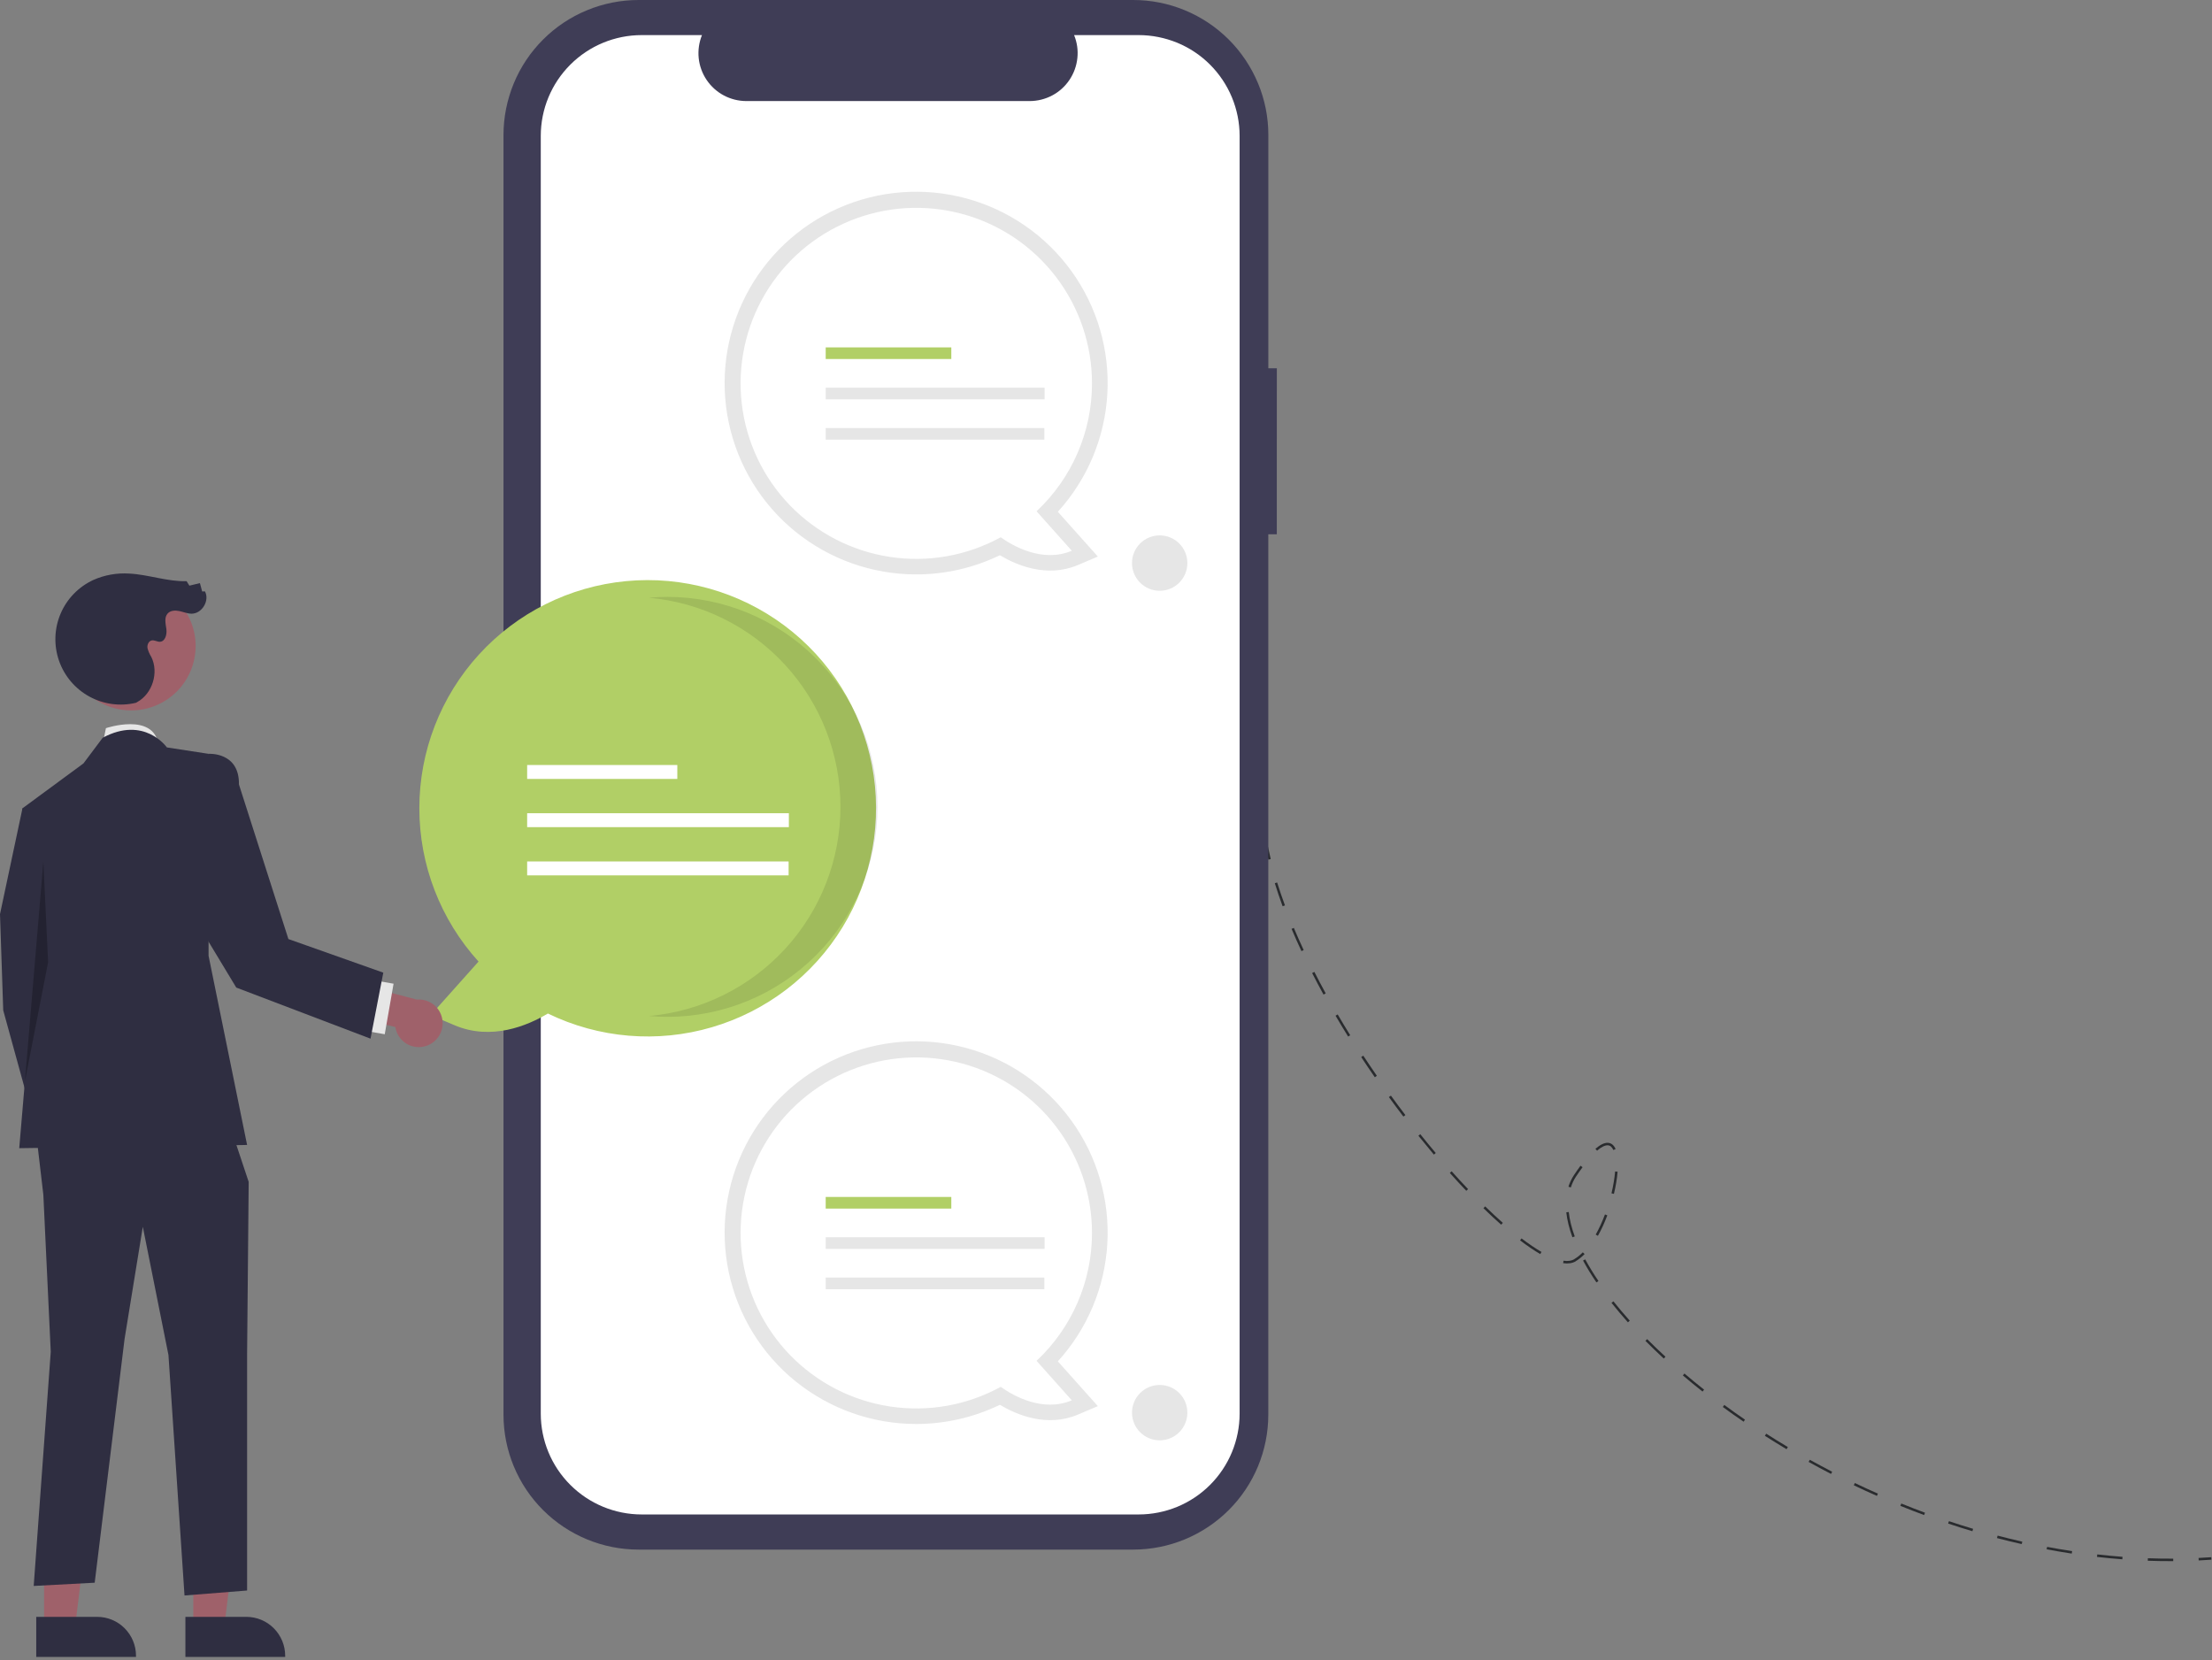 <?xml version="1.0" encoding="iso-8859-1"?>
<svg width="445" height="334" viewBox="0 0 445 334" fill="none" xmlns="http://www.w3.org/2000/svg">
	<rect x="0" y="0" width="445" height="334" fill="#808080" stroke="none"/>
	<g clip-path="url(#clip0)">
		<path d="M442.32 313.9C443.17 313.86 444.03 313.81 444.88 313.75L444.85 313.25C444 313.31 443.15 313.36 442.3 313.4L442.32 313.9ZM432.08 313.96C433.78 314.02 435.49 314.05 437.2 314.04V313.54C435.49 313.55 433.79 313.52 432.1 313.46L432.08 313.96ZM421.86 313.19C423.55 313.38 425.25 313.54 426.96 313.67L427 313.17C425.3 313.04 423.61 312.88 421.92 312.69L421.86 313.19ZM411.73 311.66C413.4 311.98 415.09 312.26 416.78 312.52L416.86 312.03C415.17 311.77 413.5 311.49 411.83 311.17L411.73 311.66ZM401.74 309.4C403.39 309.83 405.05 310.24 406.72 310.61L406.83 310.12C405.17 309.74 403.51 309.34 401.87 308.91L401.74 309.4ZM391.92 306.48C393.53 307.02 395.16 307.53 396.8 308.02L396.94 307.54C395.3 307.05 393.68 306.54 392.08 306L391.92 306.48ZM382.31 302.92C383.89 303.56 385.48 304.18 387.09 304.77L387.26 304.3C385.66 303.71 384.07 303.09 382.5 302.45L382.31 302.92ZM372.94 298.78C374.47 299.51 376.02 300.23 377.59 300.92L377.79 300.46C376.22 299.77 374.68 299.06 373.15 298.33L372.94 298.78ZM363.85 294.08C365.33 294.9 366.84 295.71 368.36 296.5L368.59 296.06C367.07 295.27 365.57 294.47 364.09 293.65L363.85 294.08ZM355.05 288.83C356.48 289.74 357.93 290.64 359.41 291.52L359.67 291.09C358.19 290.21 356.74 289.31 355.32 288.4L355.05 288.83ZM346.59 283.03C347.95 284.03 349.34 285.02 350.77 285.99L351.05 285.58C349.63 284.61 348.24 283.62 346.89 282.62L346.59 283.03ZM338.55 276.68C339.83 277.77 341.15 278.85 342.51 279.93L342.82 279.54C341.46 278.47 340.14 277.39 338.87 276.3L338.55 276.68ZM331.02 269.73C332.2 270.91 333.43 272.1 334.71 273.29L335.05 272.92C333.77 271.74 332.54 270.56 331.37 269.38L331.02 269.73ZM324.19 262.08C325.22 263.37 326.32 264.68 327.5 266L327.87 265.67C326.7 264.36 325.6 263.06 324.58 261.78L324.19 262.08ZM318.47 253.57C319.24 255 320.14 256.47 321.16 257.97L321.57 257.69C320.56 256.21 319.68 254.75 318.91 253.34L318.47 253.57ZM315.1 243.87C315.27 245.45 315.69 247.13 316.33 248.89L316.8 248.72C316.17 246.99 315.76 245.35 315.59 243.81L315.1 243.87ZM316.66 236.36C316.17 237.09 315.8 237.88 315.53 238.72L316.01 238.87C316.27 238.07 316.62 237.33 317.08 236.63L316.66 236.36ZM317.96 234.5C317.55 235.06 317.11 235.68 316.66 236.36L317.08 236.64C317.53 235.97 317.96 235.35 318.37 234.8L317.96 234.5ZM325.02 231.14C324.7 230.41 324.19 229.92 323.46 229.89C322.76 229.86 321.92 230.27 320.96 231.09L321.29 231.47C322.22 230.66 322.93 230.37 323.44 230.39C323.92 230.41 324.29 230.71 324.57 231.34L325.02 231.14ZM324.68 240.16C325.06 238.59 325.31 237.07 325.42 235.7L324.92 235.66C324.81 237 324.56 238.5 324.19 240.05L324.68 240.16ZM321.46 248.6C322.18 247.32 322.81 245.93 323.35 244.48L322.88 244.3C322.35 245.72 321.72 247.1 321.02 248.35L321.46 248.6ZM316.99 253.71C317.62 253.33 318.22 252.84 318.78 252.27L318.42 251.92C317.88 252.47 317.31 252.93 316.72 253.28L316.99 253.71ZM314.47 254.1C315.45 254.24 316.31 254.13 317 253.72L316.74 253.29C316.18 253.63 315.45 253.74 314.54 253.61L314.47 254.1ZM305.8 249.51C307.24 250.61 308.6 251.54 309.86 252.27L310.11 251.84C308.88 251.13 307.53 250.21 306.1 249.12L305.8 249.51ZM298.43 243.04C299.65 244.23 300.84 245.34 302 246.36L302.33 245.99C301.18 244.97 299.99 243.87 298.78 242.68L298.43 243.04ZM291.67 235.95C292.78 237.2 293.89 238.4 294.98 239.54L295.34 239.2C294.25 238.06 293.15 236.87 292.04 235.62L291.67 235.95ZM285.35 228.47C286.39 229.76 287.43 231.03 288.46 232.26L288.84 231.94C287.81 230.72 286.77 229.46 285.73 228.16L285.35 228.47ZM279.41 220.69C280.38 222.02 281.35 223.33 282.33 224.61L282.73 224.31C281.75 223.03 280.78 221.72 279.82 220.4L279.41 220.69ZM273.84 212.64C274.74 214.01 275.65 215.36 276.58 216.7L276.99 216.41C276.07 215.08 275.16 213.73 274.26 212.36L273.84 212.64ZM268.68 204.32C269.5 205.73 270.35 207.12 271.21 208.51L271.63 208.25C270.77 206.87 269.93 205.47 269.11 204.07L268.68 204.32ZM263.97 195.74C264.71 197.19 265.47 198.63 266.26 200.07L266.7 199.83C265.91 198.39 265.15 196.95 264.42 195.51L263.97 195.74ZM259.83 186.85C260.46 188.34 261.12 189.83 261.82 191.33L262.27 191.12C261.57 189.63 260.91 188.14 260.29 186.66L259.83 186.85ZM256.46 177.67C256.93 179.2 257.46 180.75 258.03 182.3L258.5 182.13C257.93 180.58 257.41 179.05 256.93 177.52L256.46 177.67ZM254.62 170.55C254.78 171.34 254.96 172.13 255.15 172.93L255.64 172.81C255.45 172.02 255.27 171.23 255.11 170.45L254.62 170.55ZM254.01 168.05C254.25 168.88 254.46 169.72 254.63 170.55L255.12 170.45C254.95 169.6 254.74 168.75 254.49 167.91L254.01 168.05ZM249.84 158.63C250.73 160.14 251.53 161.67 252.22 163.21L252.68 163.01C251.98 161.45 251.17 159.9 250.27 158.38L249.84 158.63ZM243.84 150.2C244.95 151.55 246.01 152.92 247 154.3L247.41 154.01C246.42 152.62 245.35 151.25 244.23 149.89L243.84 150.2ZM236.82 142.56C238.06 143.79 239.26 145.03 240.42 146.29L240.79 145.95C239.62 144.69 238.41 143.44 237.17 142.21L236.82 142.56ZM229.2 135.52C230.51 136.66 231.8 137.81 233.07 138.98L233.41 138.61C232.14 137.44 230.84 136.28 229.53 135.14L229.2 135.52ZM221.22 128.87C222.56 129.95 223.9 131.04 225.25 132.16L225.57 131.78C224.23 130.66 222.88 129.57 221.54 128.49L221.22 128.87ZM213.05 122.44C214.39 123.48 215.76 124.55 217.15 125.64L217.46 125.25C216.07 124.16 214.7 123.09 213.35 122.05L213.05 122.44ZM204.85 116.05C206.15 117.09 207.52 118.16 208.94 119.26L209.25 118.87C207.83 117.77 206.47 116.7 205.17 115.67L204.85 116.05ZM196.92 109.28C198.07 110.38 199.38 111.54 200.82 112.76L201.14 112.38C199.7 111.17 198.4 110.01 197.26 108.92L196.92 109.28ZM192.13 103.08C192.4 103.81 192.84 104.58 193.42 105.4L193.83 105.11C193.26 104.32 192.85 103.59 192.6 102.91L192.13 103.08ZM254.87 170.5L254.62 170.55L254.87 170.5Z" fill="#292B2E"/>
		<path d="M256.87 74.08H255.16V27.16C255.16 23.59 254.46 20.06 253.09 16.77C251.72 13.48 249.72 10.48 247.2 7.96C244.68 5.44 241.68 3.44 238.38 2.07C235.07 0.7 231.54 0 227.97 0H128.47C124.9 0 121.37 0.7 118.07 2.07C114.77 3.43 111.78 5.43 109.25 7.96C106.73 10.48 104.72 13.47 103.36 16.77C102 20.07 101.29 23.6 101.29 27.16V284.57C101.29 291.77 104.15 298.68 109.25 303.77C114.35 308.86 121.26 311.72 128.47 311.72H227.97C235.18 311.72 242.09 308.86 247.19 303.77C252.29 298.68 255.15 291.77 255.15 284.57V107.48H256.86L256.87 74.08Z" fill="#3F3D56"/>
		<path d="M229.07 7.06H216.08C216.68 8.52 216.91 10.11 216.74 11.68C216.58 13.25 216.03 14.76 215.15 16.07C214.27 17.38 213.08 18.46 211.68 19.2C210.28 19.94 208.73 20.33 207.15 20.33H150.15C148.57 20.33 147.01 19.94 145.62 19.2C144.22 18.46 143.03 17.38 142.15 16.07C141.27 14.76 140.72 13.25 140.56 11.68C140.4 10.11 140.63 8.52 141.22 7.06H129.09C123.71 7.06 118.54 9.2 114.74 13C110.93 16.8 108.79 21.96 108.79 27.34V284.37C108.79 289.75 110.93 294.91 114.74 298.71C118.55 302.51 123.71 304.65 129.09 304.65H229.07C231.74 304.65 234.38 304.12 236.84 303.11C239.3 302.09 241.54 300.6 243.43 298.71C245.31 296.83 246.81 294.59 247.83 292.13C248.85 289.67 249.38 287.03 249.38 284.37V27.34C249.38 24.68 248.85 22.04 247.83 19.58C246.81 17.12 245.31 14.88 243.43 13C241.55 11.12 239.31 9.62 236.84 8.6C234.37 7.59 231.73 7.06 229.07 7.06Z" fill="white"/>
		<path d="M184.32 215.8C179.41 215.8 174.56 216.92 170.15 219.09C165.74 221.25 161.88 224.39 158.87 228.27C155.86 232.15 153.77 236.66 152.78 241.47C151.78 246.28 151.9 251.25 153.12 256C154.34 260.75 156.63 265.17 159.82 268.9C163.01 272.63 167.01 275.59 171.52 277.55C176.03 279.51 180.92 280.4 185.83 280.18C190.74 279.95 195.53 278.61 199.84 276.25L201.56 275.31L203.16 276.45C204.99 277.78 207.06 278.73 209.26 279.24L204.2 273.57L206.42 271.49C209.64 268.49 212.21 264.86 213.96 260.82C215.71 256.78 216.6 252.42 216.59 248.02C216.58 239.48 213.18 231.3 207.14 225.26C201.1 219.22 192.87 215.81 184.32 215.8ZM184.32 286.45C175.49 286.45 166.92 283.42 160.05 277.87C153.18 272.31 148.44 264.57 146.61 255.93C144.78 247.29 145.98 238.29 150 230.43C154.02 222.57 160.63 216.33 168.71 212.76C176.79 209.19 185.85 208.5 194.38 210.81C202.91 213.12 210.38 218.28 215.55 225.44C220.72 232.6 223.27 241.32 222.77 250.13C222.27 258.94 218.76 267.32 212.81 273.85L220.86 282.86L216.85 284.56C210.64 287.19 204.56 284.63 201.15 282.59C195.9 285.13 190.15 286.45 184.32 286.45Z" fill="#E6E6E6"/>
		<path d="M219.68 248C219.68 240.26 217.13 232.74 212.43 226.59C207.73 220.44 201.14 216 193.66 213.96C186.19 211.92 178.25 212.38 171.07 215.29C163.89 218.19 157.86 223.37 153.92 230.03C149.97 236.69 148.33 244.46 149.23 252.15C150.14 259.84 153.54 267.01 158.93 272.57C164.32 278.13 171.38 281.77 179.04 282.93C186.7 284.09 194.53 282.7 201.32 278.98C203.76 280.72 209.73 284.18 215.62 281.69L208.53 273.75C212.05 270.45 214.86 266.46 216.78 262.03C218.7 257.6 219.69 252.83 219.68 248Z" fill="white"/>
		<path d="M191.38 240.78H166.11V243.12H191.38V240.78Z" fill="#B1CF66"/>
		<path d="M210.15 248.89H166.11V251.23H210.15V248.89Z" fill="#E6E6E6"/>
		<path d="M210.1 257H166.11V259.34H210.1V257Z" fill="#E6E6E6"/>
		<path d="M184.32 44.9C179.41 44.9 174.56 46.02 170.15 48.19C165.74 50.35 161.88 53.49 158.87 57.37C155.86 61.25 153.77 65.76 152.78 70.57C151.78 75.38 151.9 80.35 153.12 85.1C154.34 89.85 156.63 94.27 159.82 98C163.01 101.73 167.01 104.69 171.52 106.65C176.03 108.6 180.92 109.5 185.83 109.28C190.74 109.05 195.53 107.71 199.84 105.35L201.56 104.41L203.16 105.55C204.99 106.88 207.06 107.83 209.26 108.34L204.2 102.67L206.42 100.59C209.64 97.59 212.21 93.96 213.96 89.92C215.71 85.88 216.6 81.52 216.59 77.12C216.58 68.58 213.18 60.4 207.14 54.36C201.1 48.32 192.87 44.91 184.32 44.9ZM184.32 115.55C175.49 115.55 166.92 112.52 160.05 106.97C153.18 101.41 148.44 93.67 146.61 85.03C144.78 76.39 145.98 67.39 150 59.53C154.02 51.67 160.63 45.43 168.71 41.86C176.79 38.29 185.85 37.6 194.38 39.91C202.91 42.22 210.38 47.38 215.55 54.54C220.72 61.7 223.27 70.42 222.77 79.23C222.27 88.04 218.76 96.42 212.81 102.95L220.86 111.96L216.85 113.66C210.64 116.29 204.56 113.73 201.15 111.69C195.9 114.23 190.15 115.55 184.32 115.55Z" fill="#E6E6E6"/>
		<path d="M219.68 77.1C219.68 69.36 217.13 61.84 212.43 55.69C207.73 49.54 201.14 45.1 193.66 43.06C186.19 41.02 178.25 41.48 171.07 44.39C163.89 47.29 157.86 52.47 153.92 59.13C149.97 65.79 148.33 73.56 149.23 81.25C150.14 88.94 153.54 96.11 158.93 101.67C164.32 107.23 171.38 110.87 179.04 112.03C186.7 113.19 194.53 111.8 201.32 108.08C203.76 109.82 209.73 113.28 215.62 110.79L208.53 102.85C212.05 99.55 214.86 95.56 216.78 91.13C218.7 86.7 219.69 81.93 219.68 77.1Z" fill="white"/>
		<path d="M191.38 69.88H166.11V72.22H191.38V69.88Z" fill="#B1CF66"/>
		<path d="M210.15 77.99H166.11V80.33H210.15V77.99Z" fill="#E6E6E6"/>
		<path d="M210.1 86.1H166.11V88.44H210.1V86.1Z" fill="#E6E6E6"/>
		<path d="M233.3 118.84C236.38 118.84 238.87 116.35 238.87 113.27C238.87 110.19 236.37 107.7 233.3 107.7C230.22 107.7 227.73 110.19 227.73 113.27C227.73 116.35 230.22 118.84 233.3 118.84Z" fill="#E6E6E6"/>
		<path d="M233.3 289.74C236.376 289.74 238.87 287.246 238.87 284.17C238.87 281.094 236.376 278.6 233.3 278.6C230.224 278.6 227.73 281.094 227.73 284.17C227.73 287.246 230.224 289.74 233.3 289.74Z" fill="#E6E6E6"/>
		<path d="M110.22 203.88C106.14 206.32 98.87 209.39 91.45 206.24L86.65 204.2L96.27 193.43C88.59 184.97 84.35 173.96 84.36 162.55C84.37 151.13 88.64 140.13 96.33 131.69C104.02 123.25 114.59 117.98 125.96 116.9C137.33 115.82 148.7 119.02 157.85 125.87C167 132.72 173.25 142.72 175.41 153.93C177.57 165.14 175.46 176.75 169.51 186.5C163.56 196.25 154.19 203.42 143.22 206.64C132.26 209.86 120.49 208.87 110.22 203.88Z" fill="#B1CF66"/>
		<path opacity="0.1" d="M169.08 162.32C169.08 151.76 165.12 141.59 157.99 133.8C150.86 126.01 141.06 121.18 130.54 120.24C131.77 120.13 133.02 120.07 134.28 120.07C145.49 120.08 156.23 124.53 164.16 132.45C172.08 140.37 176.53 151.11 176.53 162.31C176.53 173.51 172.08 184.25 164.16 192.17C156.24 200.09 145.49 204.54 134.28 204.55C133.02 204.55 131.78 204.49 130.55 204.38C141.07 203.45 150.86 198.61 158 190.82C165.12 183.04 169.08 172.87 169.08 162.32Z" fill="black"/>
		<path d="M136.26 153.89H106.05V156.69H136.26V153.89Z" fill="white"/>
		<path d="M158.7 163.59H106.05V166.39H158.7V163.59Z" fill="white"/>
		<path d="M158.65 173.29H106.05V176.09H158.65V173.29Z" fill="white"/>
		<path d="M20.66 149.71L21.31 146.48C21.31 146.48 30.81 143.26 31.87 149.71H20.66Z" fill="#E6E6E6"/>
		<path d="M38.88 327.28H45.11L48.07 303.29H38.88V327.28Z" fill="#9F616A"/>
		<path d="M37.3 325.25H49.56C51.63 325.25 53.62 326.07 55.08 327.54C56.54 329.01 57.37 330.99 57.37 333.06V333.31H37.3V325.25Z" fill="#2F2E41"/>
		<path d="M8.87 327.28H15.1L18.06 303.29H8.87V327.28Z" fill="#9F616A"/>
		<path d="M7.29 325.25H19.55C21.62 325.25 23.61 326.07 25.07 327.54C26.53 329.01 27.36 330.99 27.36 333.06V333.31H7.29V325.25Z" fill="#2F2E41"/>
		<path d="M11.62 163.25L4.52 162.61L0 183.89L0.65 203.24L7.75 229.04L17.43 223.24L12.27 196.79L11.62 163.25Z" fill="#2F2E41"/>
		<path d="M7.13 226.79L8.72 240.33L10.21 271.93L6.78 319.03L19.05 318.38L25.06 269.35L28.73 246.78L33.89 272.58L37.12 320.95L49.71 319.95V272.41L50.03 237.75L45.52 224.21L7.13 226.79Z" fill="#2F2E41"/>
		<path d="M33.57 150.35C33.57 150.35 29.05 143.9 20.66 148.41L16.79 153.57L4.52 162.6L7.1 192.91L3.87 230.97L49.71 230.32L41.96 192.27V151.64L33.57 150.35Z" fill="#2F2E41"/>
		<path opacity="0.25" d="M8.72 173.31L5.01 217.53L9.68 193.57L8.72 173.31Z" fill="black"/>
		<path d="M85.77 210.39C85.11 210.61 84.41 210.69 83.72 210.61C83.03 210.53 82.36 210.31 81.77 209.95C81.18 209.59 80.67 209.1 80.28 208.52C79.89 207.94 79.64 207.28 79.53 206.6L68.97 203.99L68.99 197.19L83.86 201.08C85.03 200.98 86.19 201.31 87.13 202.01C88.07 202.71 88.72 203.73 88.95 204.88C89.19 206.03 88.99 207.22 88.41 208.23C87.82 209.25 86.88 210.02 85.77 210.39Z" fill="#9F616A"/>
		<path d="M74.724 197.105L72.948 207.271L77.401 208.049L79.177 197.883L74.724 197.105Z" fill="#E6E6E6"/>
		<path d="M32.61 141.32C38.89 137.89 41.2 130.02 37.77 123.74C34.34 117.46 26.46 115.16 20.18 118.59C13.9 122.02 11.59 129.89 15.02 136.17C18.45 142.44 26.32 144.75 32.61 141.32Z" fill="#9F616A"/>
		<path d="M27.36 141.37C24.19 142.13 20.85 141.69 17.98 140.12C15.12 138.56 12.94 135.99 11.87 132.91C10.8 129.83 10.91 126.47 12.18 123.47C13.45 120.47 15.8 118.05 18.75 116.68C21.03 115.66 23.52 115.22 26.01 115.38C29.89 115.58 33.66 117.02 37.54 116.91L38.1 117.81L40.22 117.3L40.67 118.98L41.23 118.96C42.23 120.82 40.62 123.48 38.51 123.45C37.67 123.44 36.88 123.09 36.07 122.92C35.25 122.75 34.29 122.79 33.73 123.41C33 124.21 33.32 125.46 33.47 126.54C33.62 127.62 33.24 129.06 32.16 129.1C31.61 129.12 31.08 128.72 30.53 128.83C29.9 128.95 29.57 129.72 29.67 130.36C29.83 130.99 30.08 131.58 30.43 132.13C32 135.27 30.67 139.54 27.6 141.23" fill="#2F2E41"/>
		<path d="M38.88 154.13L41.96 151.64C41.96 151.64 48.18 151.21 48.07 157.8L58.02 188.9L77.11 195.66L74.54 208.94L47.53 198.66L33.81 175.94L38.88 154.13Z" fill="#2F2E41"/>
	</g>
	<defs>
		<clipPath id="clip0">
			<rect width="444.88" height="333.31" fill="white"/>
		</clipPath>
	</defs>
</svg>
